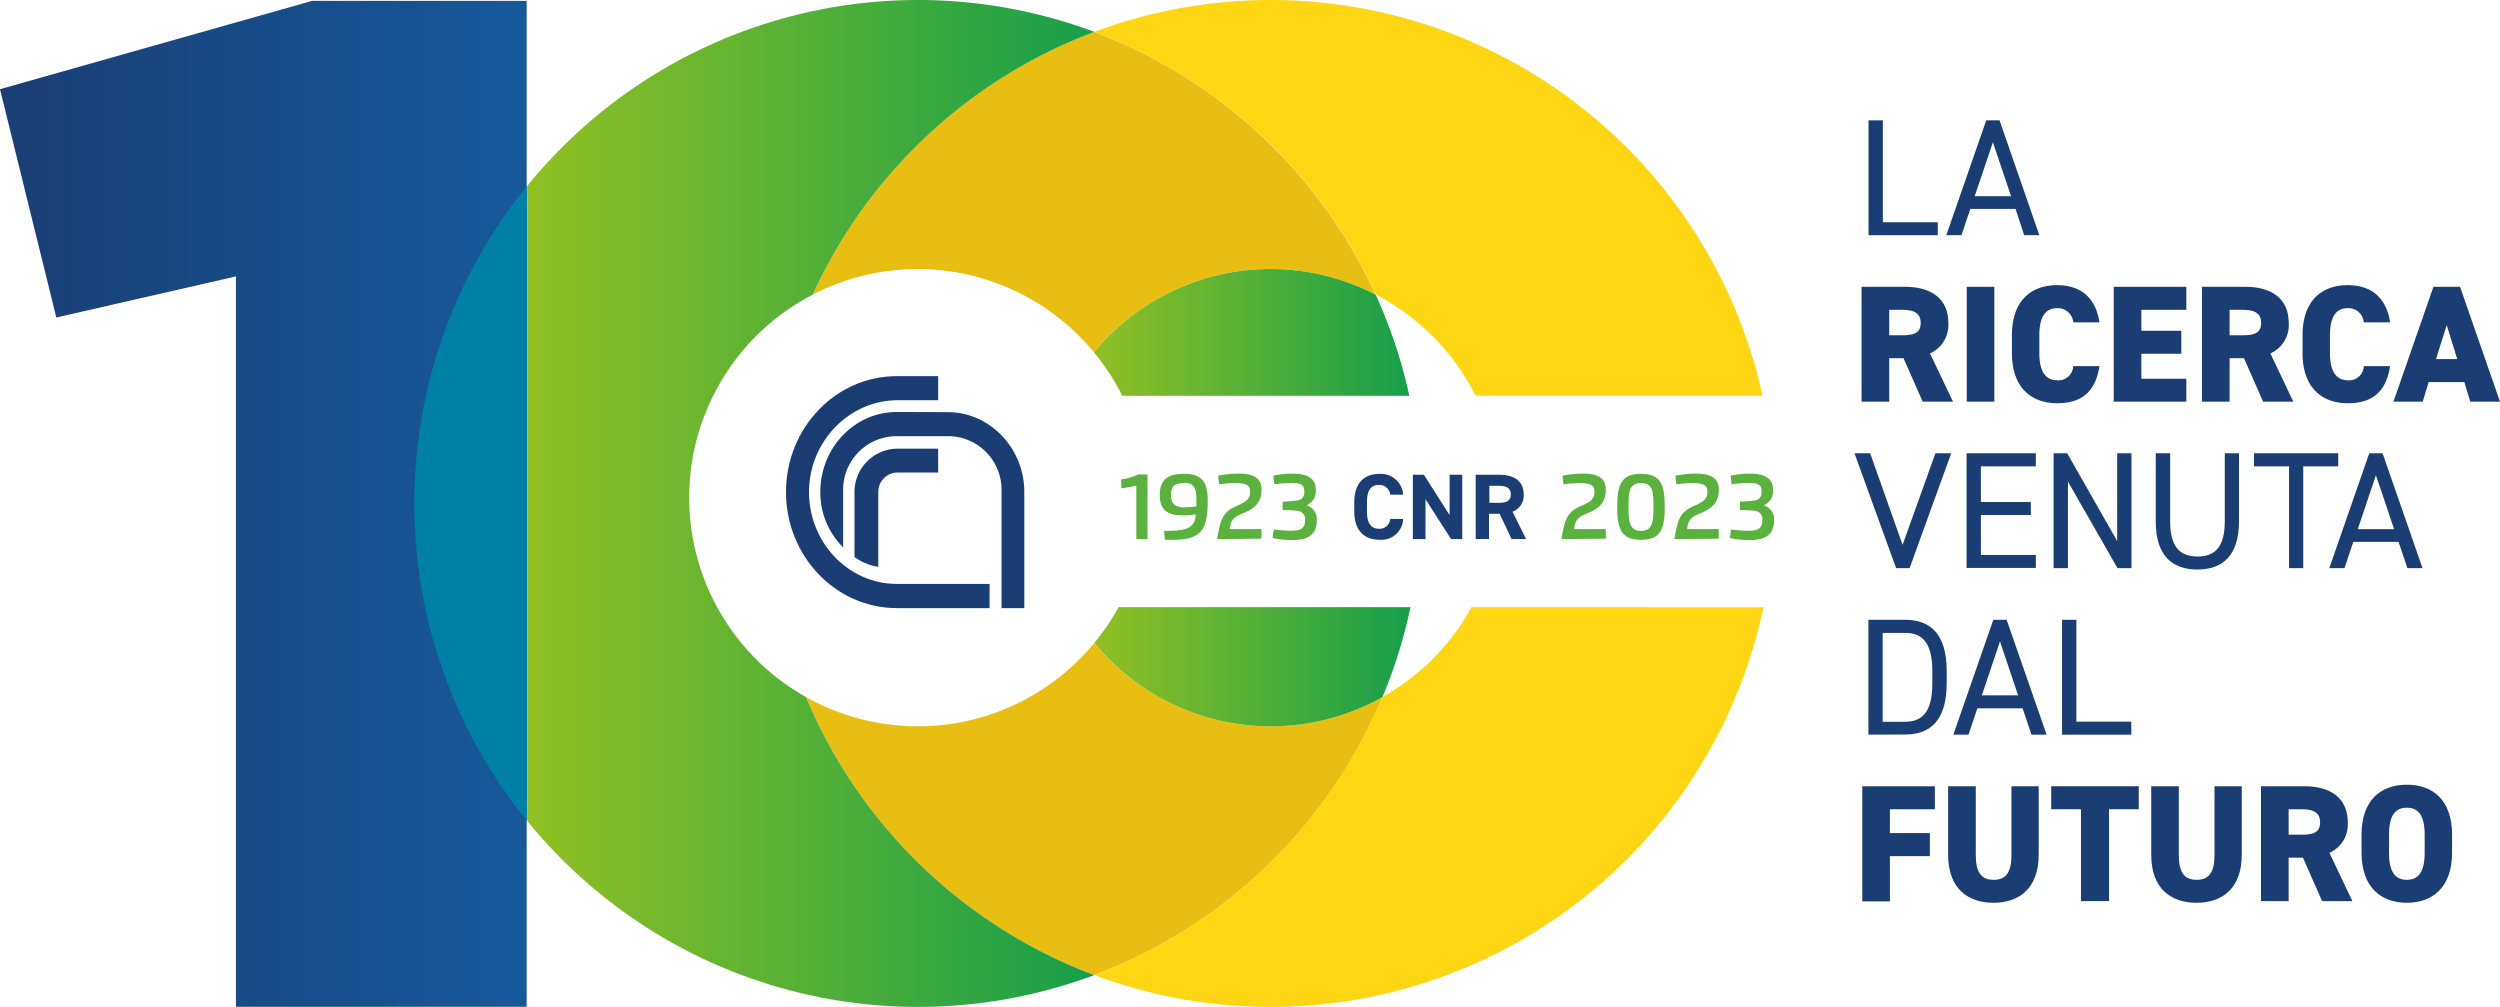<svg xmlns="http://www.w3.org/2000/svg" xmlns:xlink="http://www.w3.org/1999/xlink" viewBox="0 0 420.48 169.34"><defs><style>.cls-1{fill:#5bb13d;}.cls-2{fill:#1a3e74;}.cls-3{fill:url(#Sfumatura_senza_nome_47);}.cls-4{fill:#e9be12;}.cls-5{fill:#0080a5;}.cls-6{fill:#fed613;}.cls-7{fill:url(#Sfumatura_senza_nome_109);}.cls-8{fill:url(#Sfumatura_senza_nome_109-2);}.cls-9{fill:url(#Sfumatura_senza_nome_109-3);}</style><linearGradient id="Sfumatura_senza_nome_47" y1="84.75" x2="88.58" y2="84.75" gradientUnits="userSpaceOnUse"><stop offset="0" stop-color="#1a3e74"/><stop offset="1" stop-color="#16599a"/></linearGradient><linearGradient id="Sfumatura_senza_nome_109" x1="184.04" y1="55.91" x2="237.08" y2="55.91" gradientUnits="userSpaceOnUse"><stop offset="0" stop-color="#91c023"/><stop offset="1" stop-color="#169f4b"/></linearGradient><linearGradient id="Sfumatura_senza_nome_109-2" x1="88.72" y1="84.67" x2="184.05" y2="84.67" xlink:href="#Sfumatura_senza_nome_109"/><linearGradient id="Sfumatura_senza_nome_109-3" x1="184.05" y1="112.14" x2="237.23" y2="112.14" xlink:href="#Sfumatura_senza_nome_109"/></defs><g id="Livello_2" data-name="Livello 2"><g id="Livello_1-2" data-name="Livello 1"><path class="cls-1" d="M193,79.81V90.67h-1.88v-9a22.66,22.66,0,0,1-2.49.46l-.08-1.48a10.58,10.58,0,0,0,2.93-.86Z"/><path class="cls-1" d="M195.07,83.25c0-2.86,1.65-3.56,4.15-3.56,3.19,0,3.91,1.74,3.91,4.51,0,5-1.09,6.59-6,6.59l-1.2,0-.16-1.49c2-.1,5.31.29,5.34-2.79a14.33,14.33,0,0,1-2.12.17C196.56,86.66,195.07,86,195.07,83.25Zm4.19-2c-1.77,0-2.31.54-2.31,2.08s.86,2,2.33,2a15.05,15.05,0,0,0,1.94-.17c0-.35,0-.71,0-1.1C201.26,82.57,201,81.2,199.26,81.2Z"/><path class="cls-1" d="M204.7,90.67c.6-3.34.9-4.56,3.38-5.61,1.49-.63,2.18-1.17,2.18-2.34s-.67-1.47-2.78-1.47a18.28,18.28,0,0,0-2.43.22L204.88,80a19.65,19.65,0,0,1,3.47-.35c2.18,0,3.83.58,3.83,2.7s-1.11,3.2-3.17,4c-1.7.68-2,1.28-2.16,2.63h5.32v1.62Z"/><path class="cls-1" d="M221.31,82.42A2.62,2.62,0,0,1,219.74,85a2.41,2.41,0,0,1,1.74,2.43c0,2.62-1.59,3.41-4.18,3.41a16.28,16.28,0,0,1-3.26-.35l.2-1.45a22.4,22.4,0,0,0,2.66.23c1.77,0,2.6-.27,2.6-1.76a1.39,1.39,0,0,0-1.3-1.6,18.23,18.23,0,0,0-2.23-.11h-.23V84.37a20.42,20.42,0,0,0,2.46-.2c.87-.13,1.18-.68,1.18-1.51,0-1.32-.93-1.43-2.21-1.43a21,21,0,0,0-2.84.23L214.15,80a16.66,16.66,0,0,1,3.22-.34C219.43,79.69,221.31,80.12,221.31,82.42Z"/><path class="cls-2" d="M233.82,83.2a1.82,1.82,0,0,0-1.91-1.64c-1.29,0-2,.86-2,2.93V86c0,2,.69,2.93,2,2.93a1.77,1.77,0,0,0,1.91-1.65H236a3.66,3.66,0,0,1-4,3.5c-2.48,0-4.22-1.47-4.22-4.78V84.49c0-3.34,1.74-4.78,4.22-4.78A3.75,3.75,0,0,1,236,83.2Z"/><path class="cls-2" d="M245.94,79.85V90.67h-1.88l-4.3-6.7v6.7h-2.13V79.85h1.86l4.32,6.79V79.85Z"/><path class="cls-2" d="M254.23,90.67l-2-4.25h-1.79v4.25h-2.24V79.85h3.95c2.55,0,4.13,1.11,4.13,3.31a2.89,2.89,0,0,1-1.89,2.9l2.29,4.61ZM252,84.57c1.33,0,2.1-.28,2.1-1.41s-.77-1.45-2.1-1.45h-1.5v2.86Z"/><path class="cls-1" d="M262.62,90.67c.59-3.34.9-4.56,3.38-5.61,1.48-.63,2.18-1.17,2.18-2.34s-.68-1.47-2.79-1.47a18.44,18.44,0,0,0-2.43.22L262.79,80a19.87,19.87,0,0,1,3.48-.35c2.17,0,3.82.58,3.82,2.7s-1.1,3.2-3.16,4c-1.71.68-2,1.28-2.16,2.63h5.32v1.62Z"/><path class="cls-1" d="M276,90.79c-3.33,0-4-1.83-4-5.55s.68-5.55,4-5.55,4,1.83,4,5.55S279.35,90.79,276,90.79Zm0-1.5c2,0,2.1-1.62,2.1-4.05s-.06-4-2.1-4-2.1,1.62-2.1,4S274,89.29,276,89.29Z"/><path class="cls-1" d="M281.62,90.67c.59-3.34.89-4.56,3.37-5.61,1.49-.63,2.19-1.17,2.19-2.34s-.68-1.47-2.79-1.47a18.44,18.44,0,0,0-2.43.22L281.79,80a19.65,19.65,0,0,1,3.47-.35c2.18,0,3.83.58,3.83,2.7s-1.11,3.2-3.16,4c-1.71.68-2,1.28-2.17,2.63h5.32v1.62Z"/><path class="cls-1" d="M298.22,82.42A2.61,2.61,0,0,1,296.65,85a2.41,2.41,0,0,1,1.74,2.43c0,2.62-1.58,3.41-4.18,3.41a16.36,16.36,0,0,1-3.26-.35l.2-1.45a22.39,22.39,0,0,0,2.67.23c1.76,0,2.59-.27,2.59-1.76a1.39,1.39,0,0,0-1.3-1.6,18.13,18.13,0,0,0-2.23-.11h-.23V84.37a20.42,20.42,0,0,0,2.46-.2c.87-.13,1.18-.68,1.18-1.51,0-1.32-.93-1.43-2.2-1.43a20.78,20.78,0,0,0-2.84.23L291.06,80a16.66,16.66,0,0,1,3.22-.34C296.34,79.69,298.22,80.12,298.22,82.42Z"/><path class="cls-2" d="M150.86,102.28c-10.3,0-18.66-8.74-18.66-19.52s8.35-19.5,18.65-19.5h6.94v4.05H151c-8.16,0-14.93,6.93-14.93,15.45s6.63,15.45,14.78,15.45h15.59v4.07Z"/><path class="cls-2" d="M157.79,79.48H150.9a3.25,3.25,0,0,0-3.18,3.33V95.33a9,9,0,0,1-4-1.64l0-10.77a7.29,7.29,0,0,1,7.13-7.46h6.94Z"/><path class="cls-2" d="M159.39,69.32c7,0,12.76,5.89,12.89,13.21v19.75h-3.83V82.49a9,9,0,0,0-9-9.13h-8.58a9,9,0,0,0-9.06,9.1l0,9.6a13,13,0,0,1-3.84-9.3c0-7.44,5.76-13.47,12.87-13.47Z"/><path class="cls-3" d="M39.68,46.49,9.47,53.4,0,15,52.48.15h36.1V169.34H39.68Z"/><path class="cls-4" d="M232.52,117.24a38.4,38.4,0,0,1-48.47-9.1,38.41,38.41,0,0,1-48.48,9.1A84.91,84.91,0,0,0,184.05,164,84.93,84.93,0,0,0,232.52,117.24Z"/><path class="cls-4" d="M136.7,49.55A38.38,38.38,0,0,1,184,59.27a38.41,38.41,0,0,1,47.38-9.71,85,85,0,0,0-47.37-44.2A84.92,84.92,0,0,0,136.7,49.55Z"/><path class="cls-5" d="M69.7,84.67a84.33,84.33,0,0,0,19,53.45V31.22A84.31,84.31,0,0,0,69.7,84.67Z"/><path class="cls-6" d="M247.5,102.12a38.68,38.68,0,0,1-15,15.12A84.93,84.93,0,0,1,184.05,164a84.71,84.71,0,0,0,112.54-61.86Z"/><path class="cls-6" d="M231.42,49.56a38.73,38.73,0,0,1,16.75,17h48.27A84.7,84.7,0,0,0,184.05,5.36,85,85,0,0,1,231.42,49.56Z"/><path class="cls-7" d="M184,59.27a38.49,38.49,0,0,1,4.76,7.3h48.28a84.09,84.09,0,0,0-5.66-17A38.41,38.41,0,0,0,184,59.27Z"/><path class="cls-8" d="M135.57,117.24a38.45,38.45,0,0,1,1.13-67.69A84.92,84.92,0,0,1,184.05,5.36,84.7,84.7,0,0,0,88.72,31.22v106.9A84.7,84.7,0,0,0,184.05,164,84.91,84.91,0,0,1,135.57,117.24Z"/><path class="cls-9" d="M213.73,122.16a38.27,38.27,0,0,0,18.79-4.92,84,84,0,0,0,4.71-15.12H188.14a38.65,38.65,0,0,1-4.09,6A38.36,38.36,0,0,0,213.73,122.16Z"/><path class="cls-2" d="M316.68,37.38h9.24v2.18H314.27V20.24h2.41Z"/><path class="cls-2" d="M327.35,39.56l6.72-19.32h2.24L343,39.56h-2.55L339,35.14h-7.61l-1.49,4.42ZM332.13,33h6.11l-3.05-9.07Z"/><path class="cls-2" d="M323.38,67.56l-3.22-7.31h-2.41v7.31H313.1V48.24h7.28c4.46,0,7.31,2,7.31,6.08a5.19,5.19,0,0,1-3.08,5.12l3.87,8.12Zm-3.55-11.17c1.87,0,3.21-.25,3.21-2.07s-1.34-2.21-3.21-2.21h-2.08v4.28Z"/><path class="cls-2" d="M335.43,67.56h-4.64V48.24h4.64Z"/><path class="cls-2" d="M348.71,54.21A2.63,2.63,0,0,0,346,51.83c-1.93,0-3,1.4-3,4.56v3c0,3,1,4.57,3,4.57a2.47,2.47,0,0,0,2.69-2.38h4.42c-.67,4.34-3,6.24-7.11,6.24-4.39,0-7.61-2.66-7.61-8.43v-3c0-5.82,3.22-8.43,7.61-8.43,3.84,0,6.47,2,7.11,6.25Z"/><path class="cls-2" d="M367.72,48.24v3.87h-7.56v3.52h6.72V59.5h-6.72v4.2h7.56v3.86H355.51V48.24Z"/><path class="cls-2" d="M380.64,67.56l-3.22-7.31H375v7.31h-4.65V48.24h7.28c4.45,0,7.31,2,7.31,6.08a5.19,5.19,0,0,1-3.08,5.12l3.86,8.12Zm-3.56-11.17c1.88,0,3.22-.25,3.22-2.07s-1.34-2.21-3.22-2.21H375v4.28Z"/><path class="cls-2" d="M397.57,54.21a2.61,2.61,0,0,0-2.69-2.38c-1.93,0-3,1.4-3,4.56v3c0,3,1,4.57,3,4.57a2.47,2.47,0,0,0,2.69-2.38H402c-.68,4.34-3,6.24-7.12,6.24-4.39,0-7.61-2.66-7.61-8.43v-3c0-5.82,3.22-8.43,7.61-8.43,3.84,0,6.47,2,7.12,6.25Z"/><path class="cls-2" d="M402.56,67.56l6.72-19.32h4.48l6.72,19.32h-5l-1-3.3h-6l-1,3.3Zm7.16-7.17h3.56l-1.76-5.71Z"/><path class="cls-2" d="M314.55,76.24,320,91.64l5.52-15.4h2.66l-7,19.32h-2.27l-7-19.32Z"/><path class="cls-2" d="M342.41,76.24v2.19h-9.24v6h8.4v2.19h-8.4v6.72h9.24v2.18H330.76V76.24Z"/><path class="cls-2" d="M358.5,76.24V95.56h-2.35L347.81,81V95.56H345.4V76.24h2.29L356.09,91V76.24Z"/><path class="cls-2" d="M376.58,76.24V87.69c0,5.72-2.72,8.1-7,8.1s-7-2.38-7-8.07V76.24H365V87.72c0,4.23,1.63,5.88,4.6,5.88s4.59-1.65,4.59-5.88V76.24Z"/><path class="cls-2" d="M393.27,76.24v2.19h-5.88V95.56H385V78.43H379.1V76.24Z"/><path class="cls-2" d="M391.77,95.56l6.72-19.32h2.24l6.72,19.32h-2.54l-1.49-4.42h-7.61l-1.49,4.42ZM396.56,89h6.11l-3.06-9.07Z"/><path class="cls-2" d="M314.25,123.56V104.24h6.17c4.28,0,7,2.41,7,8.65v2c0,6.24-2.72,8.65-7,8.65ZM325,114.91v-2c0-4.78-1.63-6.46-4.59-6.46h-3.76v14.95h3.76C323.38,121.38,325,119.7,325,114.91Z"/><path class="cls-2" d="M328.54,123.56l6.72-19.32h2.24l6.72,19.32h-2.55l-1.48-4.42h-7.62l-1.48,4.42Zm4.79-6.61h6.1l-3.05-9.07Z"/><path class="cls-2" d="M349.23,121.38h9.24v2.18H346.82V104.24h2.41Z"/><path class="cls-2" d="M325.43,132.24v3.87h-7.56v4h6.72V144h-6.72v7.61h-4.65V132.24Z"/><path class="cls-2" d="M342.89,132.24v11.51c0,5.71-3.33,8.09-7.61,8.09s-7.62-2.38-7.62-8.06V132.24h4.65v11.54c0,2.83.84,4.2,3,4.2s3-1.37,3-4.2V132.24Z"/><path class="cls-2" d="M359.72,132.24v3.87h-5v15.45H350V136.11h-5v-3.87Z"/><path class="cls-2" d="M377.05,132.24v11.51c0,5.71-3.33,8.09-7.62,8.09s-7.61-2.38-7.61-8.06V132.24h4.64v11.54c0,2.83.84,4.2,3,4.2s3-1.37,3-4.2V132.24Z"/><path class="cls-2" d="M390.56,151.56l-3.22-7.31h-2.41v7.31h-4.65V132.24h7.28c4.45,0,7.31,2,7.31,6.08a5.19,5.19,0,0,1-3.08,5.12l3.86,8.12ZM387,140.39c1.88,0,3.22-.25,3.22-2.07s-1.34-2.21-3.22-2.21h-2.07v4.28Z"/><path class="cls-2" d="M404.81,151.84c-4.4,0-7.62-2.66-7.62-8.43v-3c0-5.82,3.22-8.43,7.62-8.43s7.61,2.61,7.61,8.43v3C412.42,149.18,409.2,151.84,404.81,151.84Zm-3-8.43c0,3.17,1,4.57,3,4.57s3-1.4,3-4.57v-3c0-3.16-1-4.56-3-4.56s-3,1.4-3,4.56Z"/></g></g></svg>